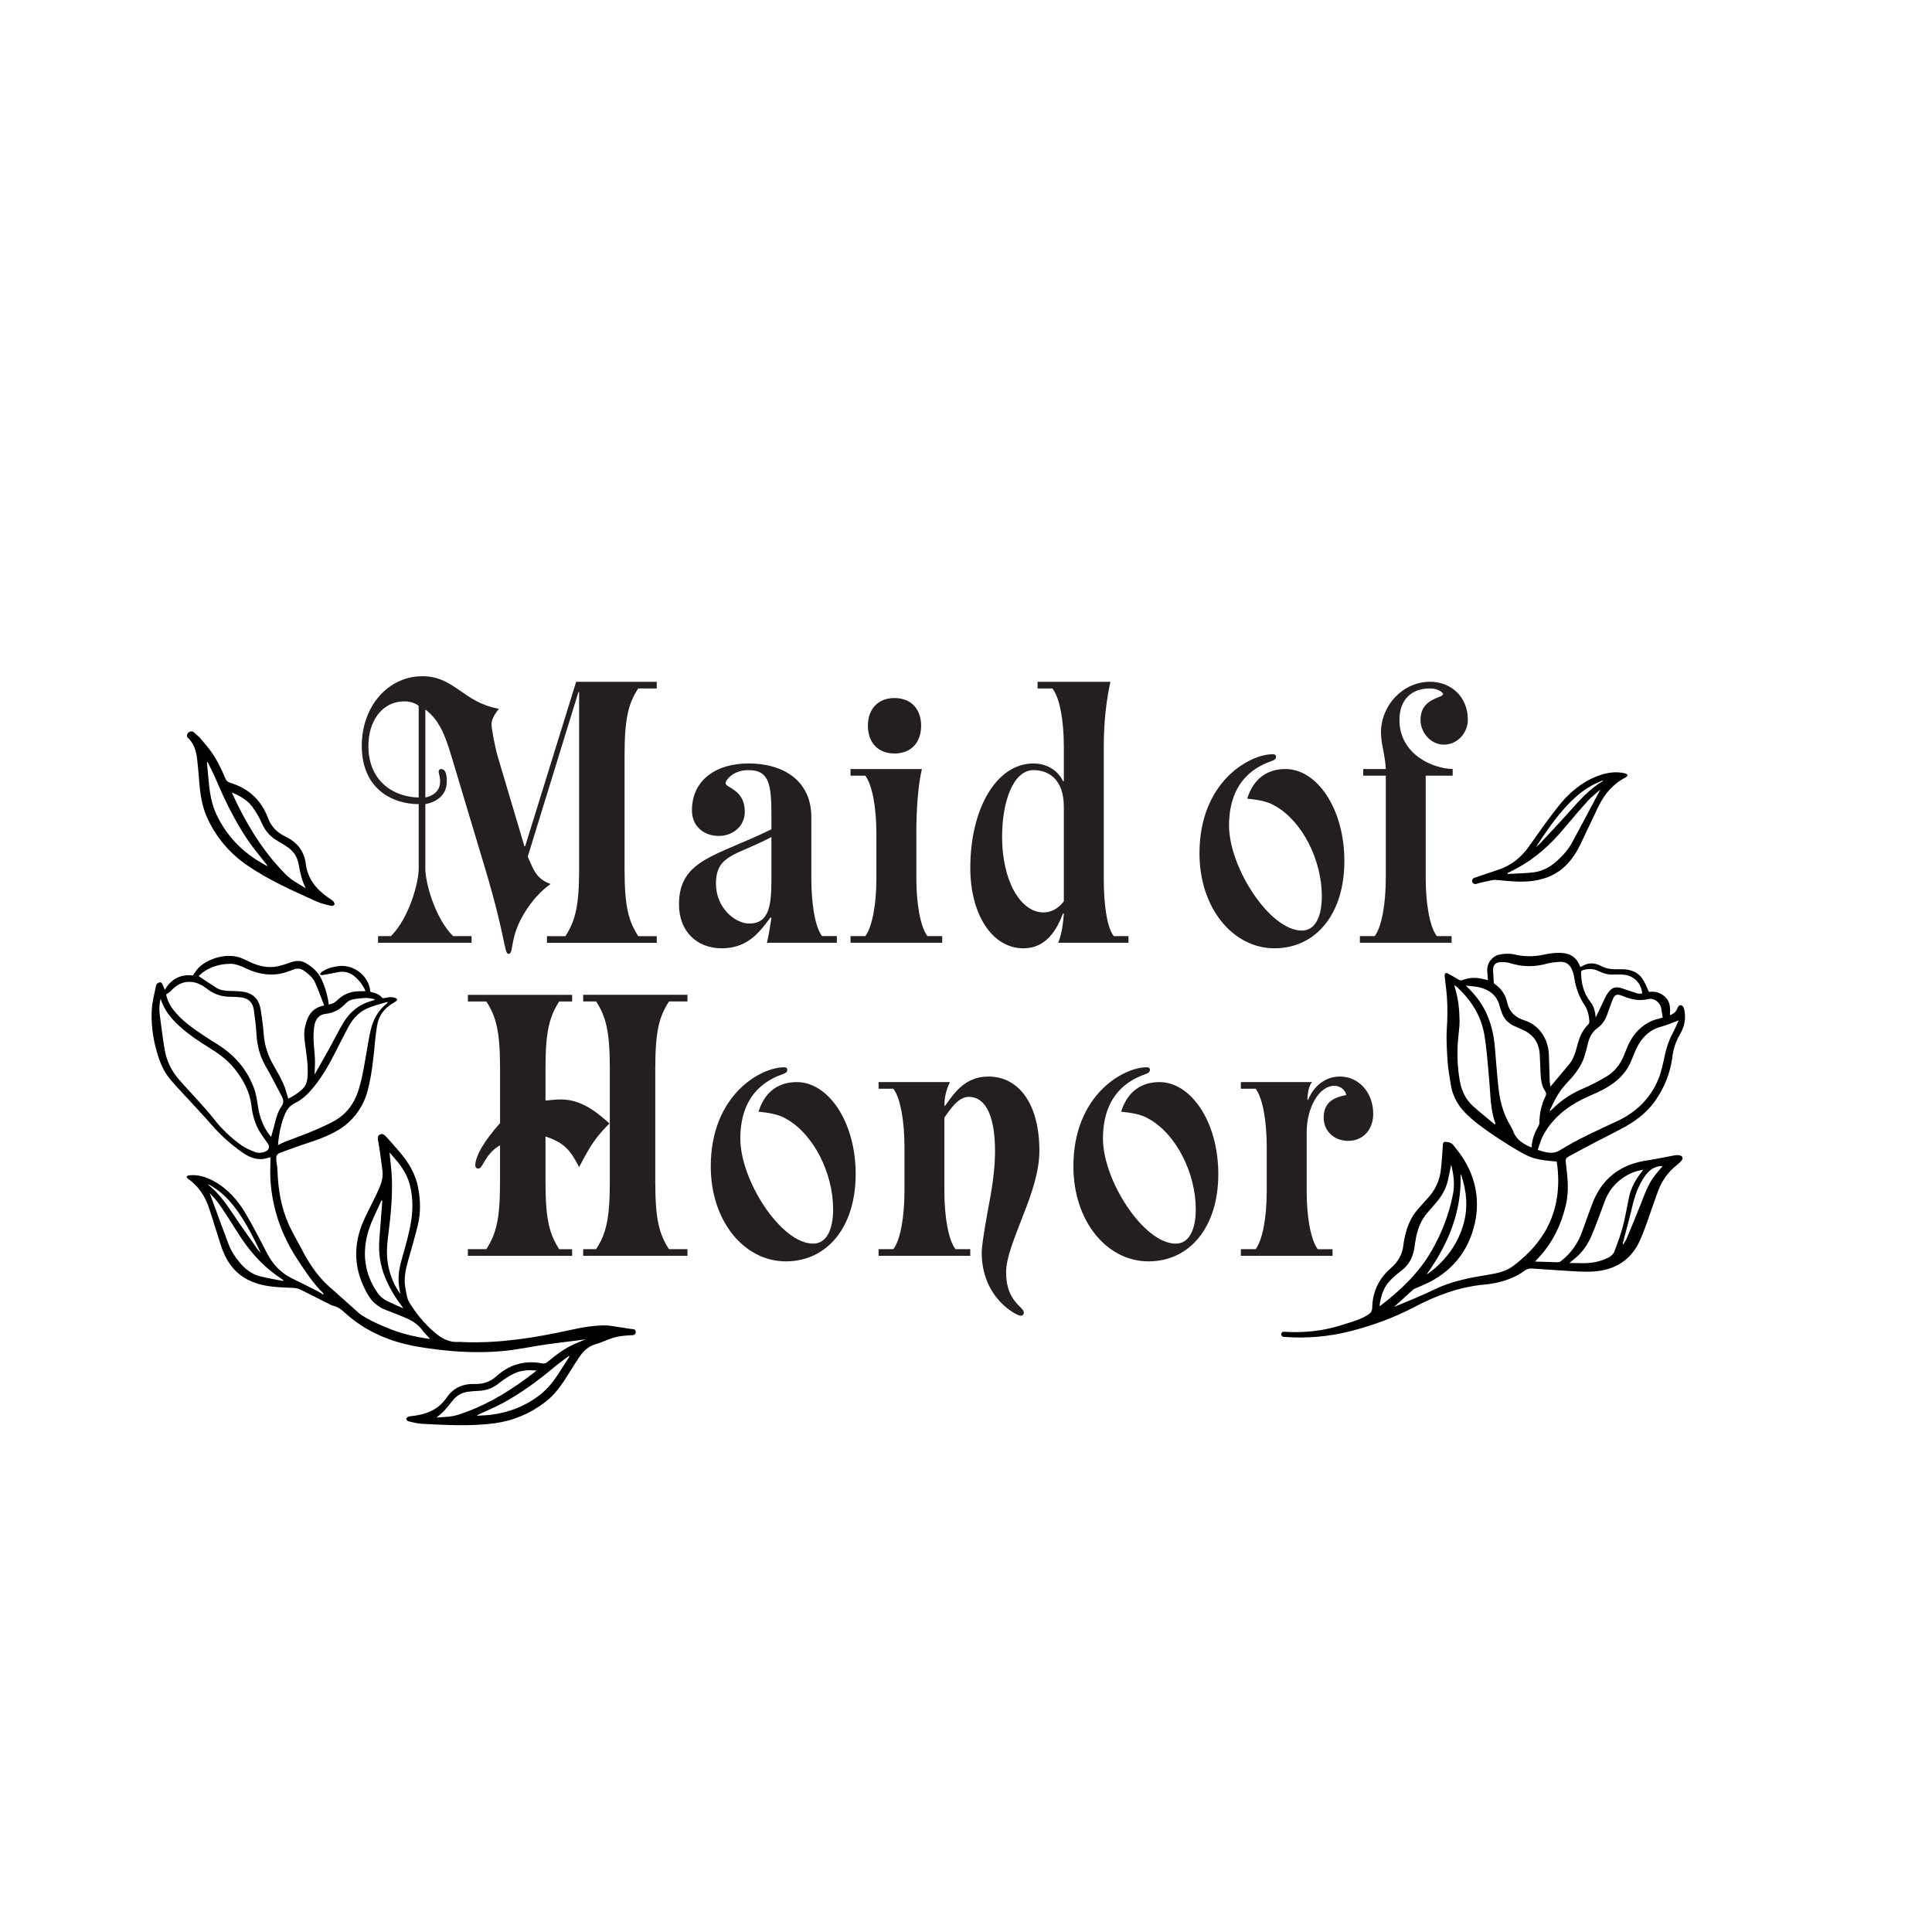 <?xml version="1.0" encoding="UTF-8"?>
<svg id="Layer_1" data-name="Layer 1" xmlns="http://www.w3.org/2000/svg" viewBox="0 0 864 864">
  <defs>
    <style>
      .cls-1 {
        fill: #231f20;
      }
    </style>
  </defs>
  <g>
    <path class="cls-1" d="M169.05,418.63h5.79c8.27-8.27,12.4-24.14,12.4-30.09v-28.93c-11.74,0-25.46-6.78-25.46-26.12,0-17.36,11.57-31.08,27.11-31.08,14.38,0,18.18,11.74,34.22,14.55-1.65,2.15-3.31,4.46-3.31,7.11,0,1.32,1.49,10.08,2.98,14.88l11.74,39.51h.33l22.81-73.56h36.04v2.98h-8.27c-4.46,6.78-6.12,13.56-6.12,30.09v50.59c0,16.53,1.65,23.14,6.12,30.09h8.27v2.98h-49.1v-2.98h8.27c4.46-6.94,6.12-13.56,6.12-30.09v-79.02h-.33l-22.65,73.56c2.65,5.95,3.8,9.92,10.25,12.23,0,.17-5.29,2.98-11.08,11.9-7.77,12.07-5.12,19.34-7.77,19.34-1.98,0-1.16-7.11-10.41-38.02l-14.88-49.59c-2.48-8.1-4.96-16.53-11.9-21.66v39.34c3.31-.66,6.61-2.81,6.61-7.11,0-2.48-.66-3.31-.66-4.63,0-.5,.5-.99,.99-.99,2.15,0,2.65,2.31,2.65,5.62,0,6.45-5.12,9.26-9.59,10.08v28.93c0,5.95,4.13,21.82,12.4,30.09h8.27v2.98h-41.82v-2.98Zm18.18-102.99c-1.65-1.32-4.13-1.98-6.28-1.98-10.58,0-16.2,9.42-16.2,19.84,0,16.7,12.23,22.98,22.48,23.14v-41Z"/>
    <path class="cls-1" d="M374.24,418.63v2.98h-31.24c.83-3.8,1.49-7.6,1.98-11.08l-.33-.33c-4.13,5.29-9.42,13.89-21.82,13.89-11.24,0-19.18-7.6-19.18-19.67,0-20.17,16.86-21.49,41.33-33.56v-5.46c0-14.05-.66-21-10.25-21-7.11,0-10.25,4.63-10.25,5.79,0,2.31,8.6,2.65,8.6,12.89,0,6.45-5.46,10.75-11.57,10.75-6.94,0-12.07-4.46-12.07-11.41,0-13.56,10.75-21,25.29-21,15.71,0,28.1,7.77,28.1,23.97v27.28c0,11.57,1.65,21.82,4.79,25.95h6.61Zm-29.26-44.3c-15.54,8.27-24.8,7.77-24.8,20.83,0,10.91,8.6,17.85,14.88,17.85,9.26,0,9.92-8.76,9.92-20.33v-18.35Z"/>
    <path class="cls-1" d="M380.36,418.63h6.61c3.14-4.13,4.96-14.38,4.96-25.95v-19.84c0-11.57-1.82-21.82-4.96-25.95h-6.61v-2.98h31.91c-1.65,7.11-2.48,17.36-2.48,28.93v19.84c0,11.57,1.82,21.82,4.96,25.95h6.61v2.98h-41v-2.98Zm7.77-94.06c0-7.44,4.46-12.4,11.9-12.4s11.9,4.96,11.9,12.4-4.46,12.4-11.9,12.4-11.9-4.96-11.9-12.4Z"/>
    <path class="cls-1" d="M473.27,421.61c1.65-4.46,2.15-8.6,2.48-12.89l-.33-.33c-2.65,7.11-7.44,15.7-17.69,15.7-14.22,0-23.81-15.37-23.81-36.04,0-25.95,11.41-46.62,28.27-46.62,5.12,0,10.41,2.31,13.23,7.94h.33v-15.54c0-11.57-1.82-21.82-5.12-25.95h-6.61v-2.98h32.57c-1.65,7.27-2.98,17.36-2.98,28.93v58.85c0,11.57,1.32,21.82,4.46,25.95h6.61v2.98h-31.41Zm2.48-60.84c0-12.07-6.61-16.37-13.56-16.37-8.93,0-14.05,13.72-14.05,29.92,0,19.34,8.1,33.72,18.52,33.72,3.31,0,6.61-1.65,9.09-4.96v-42.32Z"/>
    <path class="cls-1" d="M536.41,381.6c0-31.91,22.32-44.3,32.73-44.3,.83,0,1.49,.17,1.49,1.16s-.83,1.49-1.82,1.82c-5.46,1.98-19.18,7.44-19.18,28.93,0,18.68,18.18,46.95,32.57,46.95,5.79,0,8.93-5.95,8.93-15.37,0-16.2-8.76-33.56-20.83-40.34-3.64-2.31-8.43-2.81-12.56-3.31,1.32-3.97,4.96-13.23,17.19-13.23,13.89,0,26.28,17.52,26.28,41.16s-12.73,39.01-31.24,39.01-33.56-17.85-33.56-42.49Z"/>
    <path class="cls-1" d="M608.16,418.63h6.61c3.14-4.13,4.96-14.38,4.96-25.95v-45.79h-10.08v-2.98h10.08c0-1.98-.5-4.79-.99-7.77-.66-2.98-1.16-6.12-1.16-8.6,0-11.9,9.59-22.65,21.99-22.65,9.26,0,16.86,6.61,16.86,17.03,0,5.62-4.46,11.08-10.75,11.08-5.79,0-10.41-5.29-10.41-11.08,0-9.92,10.08-9.59,10.08-11.57,0-.5-1.98-2.48-5.95-2.48-8.1,0-13.56,4.96-13.56,14.05,0,15.54,15.04,21.82,23.81,21.99v2.98h-12.07v45.79c0,11.57,1.82,21.82,4.96,25.95h6.61v2.98h-41v-2.98Z"/>
    <path class="cls-1" d="M209.23,558.63h8.27c4.46-6.94,6.12-13.56,6.12-30.09v-16.37c-7.11,4.13-7.44,10.42-9.75,10.42-.83,0-1.32-.66-1.32-1.32,0-4.46,4.3-11.41,11.08-19.01v-24.3c0-16.53-1.65-23.14-6.12-30.09h-8.27v-2.98h46.62v2.98h-5.79c-4.46,6.94-6.12,13.56-6.12,30.09v14.22c2.15-.17,4.3-.5,6.94-.5,9.92,0,17.36,6.94,21.66,10.75-5.79,5.79-8.27,9.26-13.56,19.51-3.97-7.77-6.78-10.91-15.04-13.72v20.33c0,16.53,1.65,23.14,6.12,30.09h5.79v2.98h-46.62v-2.98Zm51.58,0h5.79c4.46-6.94,6.12-13.56,6.12-30.09v-50.59c0-16.53-1.65-23.14-6.12-30.09h-5.79v-2.98h46.62v2.98h-8.27c-4.46,6.94-6.12,13.56-6.12,30.09v50.59c0,16.53,1.65,23.14,6.12,30.09h8.27v2.98h-46.62v-2.98Z"/>
    <path class="cls-1" d="M317.86,521.6c0-31.91,22.32-44.3,32.73-44.3,.83,0,1.49,.17,1.49,1.16s-.83,1.49-1.82,1.82c-5.46,1.98-19.18,7.44-19.18,28.93,0,18.68,18.18,46.95,32.57,46.95,5.79,0,8.93-5.95,8.93-15.37,0-16.2-8.76-33.56-20.83-40.34-3.64-2.31-8.43-2.81-12.56-3.31,1.32-3.97,4.96-13.22,17.19-13.22,13.89,0,26.28,17.52,26.28,41.16s-12.73,39.01-31.24,39.01-33.56-17.85-33.56-42.49Z"/>
    <path class="cls-1" d="M392.91,558.63h6.61c3.14-4.13,4.96-14.38,4.96-25.95v-19.84c0-11.57-1.82-21.82-4.96-25.95h-6.61v-2.98h31.91c-1.82,3.64-2.48,7.27-2.48,10.58h.33c3.47-4.63,8.27-13.06,19.34-13.06,13.72,0,22.81,12.4,22.81,33.23,0,9.42-3.64,19.67-7.44,29.26-3.64,9.59-7.44,18.35-7.44,25.13,0,13.22,7.94,15.21,7.94,18.02,0,.83-.66,1.32-1.49,1.32-1.65,0-17.36-7.77-17.36-28.27,0-4.46,3.14-20.99,3.97-25.46,1.16-6.61,1.98-13.39,1.98-20,0-14.38-3.64-24.14-11.74-24.14-4.79,0-8.27,5.62-10.91,9.26v32.9c0,11.57,1.82,21.82,4.96,25.95h6.61v2.98h-41v-2.98Z"/>
    <path class="cls-1" d="M480.03,521.6c0-31.91,22.32-44.3,32.73-44.3,.83,0,1.49,.17,1.49,1.16s-.83,1.49-1.82,1.82c-5.46,1.98-19.18,7.44-19.18,28.93,0,18.68,18.18,46.95,32.57,46.95,5.79,0,8.93-5.95,8.93-15.37,0-16.2-8.76-33.56-20.83-40.34-3.64-2.31-8.43-2.81-12.56-3.31,1.32-3.97,4.96-13.22,17.19-13.22,13.89,0,26.28,17.52,26.28,41.16s-12.73,39.01-31.24,39.01-33.56-17.85-33.56-42.49Z"/>
    <path class="cls-1" d="M554.92,558.63h6.61c3.14-4.13,4.96-14.38,4.96-25.95v-19.84c0-11.57-1.82-21.82-4.96-25.95h-6.61v-2.98h31.91c-1.65,1.49-2.15,5.79-2.15,7.93h.33c2.15-5.46,7.11-10.41,14.22-10.41,8.27,0,14.88,6.94,14.88,16.7,0,6.61-4.13,12.07-11.24,12.07-5.95,0-10.91-4.13-10.91-10.42,0-7.27,5.12-9.09,10.08-10.08-.5-2.81-3.31-4.13-5.29-4.13-6.94,0-12.4,9.92-12.4,20.83v26.29c0,11.57,1.82,21.82,4.96,25.95h6.61v2.98h-41v-2.98Z"/>
  </g>
  <path d="M149.58,404.52c.1-.45-.21-1.17-.59-1.51-.73-.68-1.63-1.19-2.45-1.76-5.27-3.71-8.98-8.36-9.81-15.02-.7-5.66-3.94-9.66-9.02-12.08-3.75-1.78-6.36-4.35-7.87-8.35-2.99-7.98-8.69-13.29-16.91-15.72-1.2-.36-1.74-1.01-2.2-2.08-1.82-4.32-3.83-8.55-6.65-12.33-1.48-1.99-3.12-3.84-4.69-5.74-.06-.07-.12-.13-.18-.19l-2.36-2.14c-1.47-1.33-3.75,.16-3.11,2.04,2.75,2.53,3.9,5.68,4.34,9.19,.4,3.21,.68,6.43,.92,9.65,.46,6.07,1.22,12.1,3.85,17.67,3.95,8.39,9.76,15.32,17.38,20.61,9.76,6.78,20.62,11.54,31.39,16.41,2.07,.94,4.36,1.41,6.59,1.96,.4,.1,1.3-.32,1.36-.62Zm-35.69-20.52c-7.5-5.05-13.27-11.6-17.12-19.82-2.33-5-3.08-10.33-3.54-15.74-.21-2.49-.46-4.98-.69-7.46,.12-.04,.24-.09,.36-.12,1.27,2.64,2.64,5.25,3.78,7.94,3.96,9.34,8.43,18.43,14.1,26.84,2.54,3.77,5.54,7.24,8.33,10.85,.18,.24,.39,.46,.44,.9-1.89-1.12-3.82-2.17-5.65-3.39Zm16.15,9.01c-1.79-1.35-3.34-3.05-4.87-4.71-8.9-9.62-15.4-20.79-20.92-32.58-.17-.35-.3-.73-.54-1.31,3.61,1.52,6.83,3.3,9.05,6.31,1.68,2.28,3.19,4.78,4.31,7.38,1.54,3.58,3.93,6.22,7.29,8.11,1.54,.88,3.06,1.8,4.51,2.82,2.35,1.68,3.92,3.93,4.5,6.81,.07,.32,.16,.62,.22,.94,.7,3.6,1.41,7.2,3.18,10.46-2.26-1.4-4.64-2.64-6.75-4.23Z"/>
  <path d="M726.91,345.91c-4.19-1.08-8.25-.43-12.23,1.04-7.31,2.72-13.03,7.64-17.78,13.62-4.58,5.77-8.82,11.84-13.07,17.87-3.52,4.99-7.98,8.61-13.81,10.52-3.59,1.18-7.16,2.4-10.72,3.62-1.07,.37-1.31,1.78-.41,2.47,.35,.28,.82,.37,1.26,.24,2.12-.59,7.54-1.92,8.6-1.81,5.43,.49,10.83,1.18,16.3,.52,5.99-.73,11.22-2.88,15.49-7.25,2.55-2.61,4.51-5.61,6.09-8.85,2.76-5.72,5.39-11.49,8.17-17.2,2.74-5.65,6.65-10.26,12.38-13.13,.32-.17,.5-.64,.75-.96-.34-.24-.65-.62-1.02-.72Zm-25.65,13.82c4-4.2,8.48-7.83,13.94-10.06,.56-.22,1.11-.46,1.7-.7-.02,.14,0,.26-.05,.29-5.97,3.52-10.49,8.63-15.03,13.73-4.31,4.85-8.78,9.56-13.2,14.31-.51,.56-1.14,1-1.71,1.49,4.35-6.72,8.85-13.28,14.34-19.05Zm1.94,16.79c-1.76,3.25-4.18,6.03-6.93,8.5-3.05,2.75-6.56,4.65-10.64,5.13-3.78,.43-7.59,.47-11.39,.7-.01-.14-.03-.27-.04-.41,1.36-.7,2.73-1.36,4.08-2.09,8.26-4.45,15.08-10.59,21.06-17.75,3.55-4.24,7.12-8.44,10.83-12.54,1.58-1.74,3.51-3.17,5.51-4.95-4.27,8.03-8.32,15.75-12.48,23.4Z"/>
  <path d="M573.32,595.88c.23-.23,.55-.34,.87-.32,8.8,.59,17.44-.29,25.88-3.01,3.91-1.26,7.93-2.2,11.47-4.44,1.27-.81,2.1-1.55,2.13-3.37,.12-7.09,3.03-13.05,8.37-17.67,3.34-2.9,5.24-6.37,5.62-10.73,.04-.5,.15-.99,.24-1.49,.94-5.36,2.74-10.32,6.49-14.42,1.36-1.48,2.64-3.03,4.01-4.49,3.15-3.35,5.28-7.56,5.88-12.13,.5-3.85,.68-7.74,.97-11.62,.06-.85,.1-1.62,1.22-1.55,1.45,.09,2.77,.42,3.69,1.73,.79,1.12,1.72,2.14,2.53,3.25,6.89,9.44,9.34,20.2,6.88,31.35-2.78,12.61-10.44,22.07-22.54,27.46-1.47,.66-2.98,1.23-4.44,1.92-.32,.15-.61,.35-.87,.58-2.68,2.41-5.34,4.85-8.25,7.51,3.59-1.49,6.92-2.83,10.22-4.25,2.68-1.15,5.34-2.36,7.96-3.62,7.64-3.66,15.84-5.2,24.11-6.54,3.85-.62,7.71-1.45,10.89-3.84,10.31-7.74,17.6-17.47,19.62-30.55,.83-5.41,.73-10.82-.09-16.2-8.74-.7-11.24-1.32-17-4.69-3.86-2.26-7.65-4.65-11.36-7.16-4.35-2.94-8.62-5.99-12.37-9.74-3.73-3.74-6-8.13-6.74-13.33-.47-3.3-1.12-6.58-1.34-9.9-.31-4.82-.64-9.68-.34-14.49,.3-4.76,.39-9.49,.04-14.23-.23-3.09-.65-6.17-1-9.25-.14-1.21,.39-1.83,1.25-1.38,1.61,.85,3.2,1.73,4.74,2.7,.67,.42,1.18,.63,1.99,.31,2.75-1.08,5.61-1.2,8.5-.63,.92,.18,1.82,.45,2.88,.72-.12-1.49-.25-2.78-.33-4.09-.24-3.58,2.23-6.83,5.76-7.45,2.08-.36,4.37-.49,6.39,0,4.47,1.06,8.84,1.07,13.3,.07,1.95-.44,3.97-.71,5.97-.78,4.9-.17,8.4,1.43,10.01,5.96,.04,.11,.17,.19,.28,.31,.23-.09,.46-.15,.64-.26,2.85-1.75,5.71-1.64,8.6-.12,2.42,1.27,5.01,1.56,7.71,1.45,4.13-.17,8.06,.5,10.64,4.11,1.24,1.73,1.96,3.84,3.03,6.01,2.51-.35,5.2,.23,7.39,2.37,2.26,2.21,2.13,5.07,2.01,8,1.68-.51,2.71-1.51,3.29-3,.34-.88,.96-1.68,1.91-1.35,.54,.19,1.02,1.1,1.16,1.76,.89,3.97,.18,7.7-1.9,11.2-1.85,3.11-2.93,6.5-3.39,10.07-.93,7.22-3.54,13.75-7.72,19.7-4.06,5.77-9.62,9.66-15.78,12.84-6.67,3.45-13.38,6.85-19.97,10.45-4.56,2.49-4.48,1.93-4.05,5.45,.72,5.9,1.31,11.75-.08,17.7-2.08,8.93-5.91,16.86-12.14,23.6-.57,.62-1.13,1.24-1.65,1.8,3.38,.11,6.71,.24,10.03,.31,.46,.01,1.03-.11,1.38-.39,4.58-3.52,7.79-8.02,9.69-13.49,1.35-3.88,2.83-7.72,4.22-11.59,4.27-11.88,12.76-18.41,25.18-20.14,4.06-.56,8.06-1.52,12.1-2.23,.73-.13,1.54-.07,2.26,.11,1.13,.27,1.43,1.28,.7,2.17-.7,.86-1.55,1.62-2.41,2.31-3.77,3-6.56,7.04-8.22,11.56-.62,1.68-1.18,3.38-1.79,5.06-2.1,5.74-3.86,11.64-6.4,17.18-3.37,7.33-9.22,11.83-17.37,13.21-4.34,.73-8.66,.47-12.98,.22-5.97-.35-11.94-.79-17.91-1.18-1.22-.08-2.22,.3-3.24,1.01-.94,.67-1.88,1.34-2.9,1.89-4.7,2.55-9.83,3.82-15.06,4.3-11.17,1.02-21.36,4.84-31.22,10.01-8.96,4.71-18.46,8.18-28.28,10.73-9.95,2.59-20.04,3.42-30.22,2.64-1-.08-1.45-1.29-.73-1.99h0Zm128.42-119.92c2.32-2.81,3.03-6.31,3.99-9.68,.88-3.09,2.22-5.88,4.56-8.15,.35-.34,.53-1.06,.48-1.59-.21-2.58-.79-5.08-2.26-7.25-2.41-3.56-3.76-7.48-4.42-11.7-.21-1.34-.58-2.69-1.1-3.94-1.04-2.51-2.9-3.68-5.62-3.5-1.82,.12-3.67,.27-5.41,.76-5.62,1.58-11.16,1.57-16.74-.22-1.31-.42-2.8-.47-4.2-.42-2.3,.07-3.44,1.5-3.3,3.78,.11,1.73,.16,3.46,.3,5.19,.02,.31,.24,.7,.49,.87,2.86,1.95,4.72,4.7,5.45,7.98,1.01,4.53,3.65,6.93,8.03,8.32,6.3,2,10.43,8.26,10.67,15.19,.14,3.97,.24,7.95,.38,11.92,.03,.71,.16,1.42,.29,2.45,2.95-3.51,5.7-6.73,8.39-10Zm41.18-16.84c-5.42,1.47-8.88,5.05-11.17,9.94-1.03,2.19-1.82,4.48-2.86,6.66-2.55,5.36-6.94,8.89-12.04,11.58-2.98,1.58-6.17,2.76-9.19,4.28-7.47,3.75-13.71,8.91-17.67,16.42-1,1.91-1.52,4.07-2.3,6.23,3.4,1.09,6.63,2.18,9.81,.21,8.15-5.04,16.86-8.96,25.53-12.97,8.63-3.99,15.04-10.21,18.65-18.99,1.44-3.51,2.11-7.35,2.96-11.08,.73-3.18,1.71-6.23,3.28-9.11,1.03-1.9,1.84-3.93,2.8-5.99-2.85,1.04-5.27,2.13-7.79,2.82Zm-54.8,44.21c.19-.34,.31-.77,.31-1.16,.02-4.13,.86-8.08,2.68-11.79,.47-.95,.45-1.64-.2-2.59-1.68-2.47-1.83-5.4-1.98-8.29-.15-2.73-.17-5.48-.37-8.21-.37-5.05-2.89-8.64-7.52-10.73-1.37-.62-2.77-1.18-4.12-1.84-2.63-1.28-4.46-3.28-5.39-6.08-.31-.95-.69-1.89-.94-2.86-1.2-4.71-4.53-7.15-8.99-8.23-1.83-.44-3.75-.51-6.05-.8,1.08,1.13,1.89,1.95,2.69,2.8,6.5,6.89,9.44,15.27,10.25,24.54,.53,6.05,.96,12.1,1.6,18.14,.64,6,2.13,11.76,5.27,17.01,.51,.86,1.03,1.75,1.36,2.69,1.31,3.7,4.35,5.49,7.63,7.02,.15,.07,.34,.05,.62,.08,.09-3.57,1.43-6.69,3.15-9.69Zm6.82-8.03c3.76-3.63,8.07-6.36,12.89-8.43,3.72-1.6,7.34-3.49,10.81-5.58,4.11-2.47,6.57-6.38,8.21-10.83,1.44-3.9,3.3-7.52,6.44-10.37,2.32-2.1,4.91-3.65,7.96-4.38,.74-.18,1.48-.41,2.31-.64-.24-1.53-.42-2.97-.69-4.39-.43-2.22-3.01-4.56-5.88-3.87-3.79,.92-7.42,.19-10.97-1.28-3.13-1.29-3.97-.89-5.14,2.25-.72,1.92-1.42,3.86-2.09,5.8-.86,2.48-2.22,4.62-4.38,6.16-2.3,1.63-3.5,3.91-4.19,6.55-.59,2.25-1.09,4.54-1.86,6.74-1.61,4.65-4.8,8.29-8.09,11.78-3.21,3.4-5.21,7.46-7.11,11.62-.05,.1,0,.24,0,.53,.66-.61,1.23-1.12,1.78-1.65Zm-28.93-11.99c-.65-6.81-1.05-13.67-2.17-20.41-1.44-8.63-5.94-15.73-12.41-21.59-.26-.24-.56-.44-1.02-.81,.09,.51,.11,.81,.19,1.09,1.56,4.88,2.07,9.93,2.13,15,.03,2.91-.5,5.82-.72,8.74-.46,6.17-.24,12.31,.9,18.42,.8,4.3,2.64,8,5.84,10.92,3.12,2.84,6.46,5.45,9.7,8.15,.11-.11,.22-.23,.33-.34-2.3-6.19-2.17-12.73-2.78-19.17Zm59.65,43.51c-3.83,2.68-6.49,6.22-8.1,10.61-1.76,4.8-3.49,9.61-5.45,14.33-1.47,3.55-3.43,6.88-6.21,9.61-1.23,1.2-2.62,2.23-4.07,3.44,2.05,.03,4.11,.1,6.17,.1,3.99,0,7.84-.75,11.39-2.57,1.02-.52,2.11-1.5,2.51-2.52,1.47-3.78,2.86-7.61,3.89-11.52,1.13-4.28,1.8-8.67,2.74-13,.92-4.24,3.03-7.91,5.67-11.29,.22-.28,.44-.57,.66-.86-3.41,.48-6.45,1.74-9.21,3.68Zm-78.22,1.33c-.91,3.82-2.9,7.07-5.47,9.99-1.02,1.17-1.99,2.39-3.04,3.53-3.61,3.87-5.28,8.58-6,13.71-.12,.86-.27,1.72-.39,2.58-.62,4.37-2.59,7.91-6.19,10.57-1.68,1.24-3.26,2.67-4.72,4.17-3.03,3.12-4.13,7.1-4.71,11.37,.22-.09,.4-.12,.53-.22,9.01-6.94,17.17-14.69,22.87-24.66,4.47-7.82,7.68-16.17,9.43-25.01,.86-4.34,.41-8.7-.79-13.36-.55,2.71-.97,5.05-1.51,7.35Zm69.26-79.59c.78-1.59,1.44-3.28,2.49-4.69,1.81-2.43,3.51-2.79,6.39-1.82,2.28,.77,4.55,1.56,6.85,2.25,.61,.18,1.32,.01,1.99,0-.42-4.78-4.08-8.27-8.7-8.44-1.32-.05-2.65-.12-3.97-.04-2.41,.16-4.63-.47-6.74-1.5-2.31-1.12-4.62-1.24-7.05-.5-.69,.21-.92,.48-.9,1.23,.13,4.77,1.14,9.19,4.22,13.04,1.54,1.93,2.09,4.33,2.34,6.95,1.03-2.16,2.03-4.34,3.08-6.49Zm-78.61,121.27c.46-.26,.75-.38,1-.57,7.67-5.76,13.11-13.25,15.56-22.45,1.87-7.01,1.22-14.24-1.16-21.2-.07-.2-.2-.39-.3-.59,.55,16.76-5.47,31.25-15.11,44.8Zm97.05-43.2c-2.53,3.89-4.05,8.13-5.1,12.62-1.32,5.64-2.88,11.22-4.33,16.82-.02,.08,0,.18,.02,.65,.65-1.03,1.26-1.75,1.6-2.57,2.15-5.13,4.29-10.27,6.33-15.44,1.65-4.16,3.08-8.42,5.7-12.11,1.29-1.81,2.81-3.46,4.2-5.13-3.88-.05-6.4,2.06-8.42,5.16Z"/>
  <path d="M283.42,594.39c1.42,.54,1.08,2.64-.45,2.7-1.44,.05-2.87,.15-4.3,.31-1.61,.18-3.23,.46-4.76,.96-2.49,.81-4.86,2.02-7.38,2.72-3.29,.91-5.55,2.99-7.37,5.67-1.66,2.44-3.24,4.95-4.79,7.47-2.91,4.75-6.05,9.34-10.51,12.77-6.73,5.17-14.34,8.39-22.76,9.51-10.78,1.44-21.59,.77-32.39,.24-2.08-.1-4.14-.68-6.18-1.16-.37-.09-.92-.8-.85-1.08,.11-.41,.66-.86,1.11-.99,.88-.25,1.82-.28,2.73-.41,5.83-.81,10.8-3.05,14.26-8.12,2.94-4.31,7.24-6.21,12.38-6.05,3.8,.11,7-.88,9.9-3.51,5.77-5.24,12.63-7.18,20.33-5.73,1.13,.21,1.84-.09,2.65-.77,3.29-2.75,6.69-5.36,10.56-7.25,2.07-1.01,4.22-1.84,6.32-2.75-1.24,.18-2.51,.39-3.78,.55-4.72,.6-9.46,1.12-14.17,1.81-6.54,.95-13.04,2.39-19.61,2.96-12.27,1.06-24.48,.14-36.64-1.84-12.71-2.07-24.15-6.76-33.73-15.55-1.39-1.27-2.84-2.4-4.71-2.83-.42-.1-.84-.22-1.22-.41-4.53-2.28-9.04-4.61-13.6-6.84-1.01-.49-2.1-.77-3.22-.82-4.98-.22-9.96-.27-14.84-1.55-5.33-1.4-9.8-4.01-13.13-8.49-1.99-2.68-3.38-5.64-4.41-8.77-1.8-5.52-3.46-11.08-5.27-16.6-1.79-5.46-4.75-10.12-9.58-13.44-.28-.19-.38-.64-.56-.96,.34-.18,.66-.48,1.01-.52,3.93-.45,7.53,.63,10.95,2.47,6.28,3.38,10.86,8.54,14.41,14.55,3.44,5.81,6.52,11.83,9.62,17.83,2.57,4.96,6.16,8.79,11.2,11.25,3.82,1.86,7.62,3.77,11.41,5.7,.85,.43,1.62,1,2.43,1.5l.22-.35c-.1-.14-.18-.29-.3-.41-4.4-4.24-7.64-9.36-11.01-14.39-7.39-11.02-11.65-23.1-12.46-36.35-.2-3.26,.03-6.55,.06-9.9-1.21,.27-2.48,.74-3.78,.82-3.33,.21-6.26-1.15-8.87-2.99-4.9-3.45-9.4-7.39-13.35-11.94-2.81-3.23-5.74-6.35-8.63-9.51-3.36-3.68-6.84-7.25-10.08-11.03-3.15-3.68-4.92-8.17-6.22-12.76-1.72-6.07-2.53-12.34-2.17-18.63,.21-3.65,1.19-7.27,1.95-10.88,.11-.52,.88-1.09,1.45-1.26,.78-.23,1.24,.45,1.52,1.15,.29,.72,.59,1.44,.9,2.19,2.92-5.03,7.19-7.07,12.54-6.45,.85-1.18,1.5-2.31,2.37-3.24,4.21-4.45,13.67-7.43,20.41-4.07,.96,.48,1.94,.92,2.91,1.37,3.98,1.85,8.13,2.76,12.49,1.79,2.01-.45,3.97-1.17,5.93-1.82,2.13-.7,4.26-.77,6.23,.35,3.11,1.76,5.73,4.1,7.24,7.41,1.61,3.54,2.72,7.25,3.19,11.18,1.59-.17,2.87-.95,3.96-2.02,2.49-2.44,5.48-3.69,8.95-3.86,1.16-.06,2.32-.07,3.52-.1-.91-2.36-2.75-4.76-4.69-6.43-2.13-1.85-4.54-2.54-7.3-2.09-.8,.13-1.59,.32-2.39,.47-1.67,.31-3.33,.64-5.01,.9-.3,.05-.65-.16-.98-.25,.16-.31,.28-.67,.51-.92,.24-.26,.59-.43,.9-.63,2.17-1.39,4.61-1.95,7.13-2.24,6.79-.8,13.51,4.67,13.96,11.32l.2,.23c1.93,.44,3.8,.98,5.12,2.63,.13,.16,.53,.19,.79,.16,.44-.05,.88-.12,1.31-.22,1.07-.25,2.18-.33,3.24-.04,1.36,.37,1.76,.89,.95,1.56-.43,.35-.91,.63-1.39,.91-3.94,2.28-6.44,5.6-7.18,10.13-.38,2.33-.7,4.67-.91,7.03-.64,7.3-1.4,14.59-3.21,21.7-1.9,7.51-6.64,14.05-13.32,17.97-4.63,2.72-9.63,4.5-14.72,6.13-3.69,1.18-7.29,2.64-10.96,3.9-1.43,.49-2.12,1.34-1.93,2.86,.05,.38,0,.76,.06,1.14,.19,1.33,.42,2.65,.46,3.99,.28,8.46,1.64,16.71,5.15,24.4,1.7,3.72,3.82,7.24,5.71,10.88,3.19,6.13,6.92,11.86,12.12,16.52,3.96,3.55,7.93,7.07,11.91,10.61,.83,.74,1.6,1.57,2.52,2.16,4.26,2.71,8.83,4.74,13.54,6.56,5.39,2.08,10.95,3.31,16.63,4.16,.2,.03,.41,.02,.7,.04-1.29-1.42-2.63-2.65-3.68-4.1-2.03-2.79-4.89-4.33-7.95-5.6-2.7-1.12-5.42-2.17-8.15-3.22-3.36-1.3-6.03-3.48-7.87-6.54-6.65-11.12-7.16-22.59-1.71-34.31,1.86-3.99,3.94-7.87,5.79-11.86,1.36-2.92,2.64-5.92,2.27-9.25-.41-3.59-.94-7.17-1.45-10.75-.18-1.24-.48-2.47-.65-3.71-.12-.85,.08-1.65,.94-2.07,.84-.42,1.58-.17,2.23,.42,.25,.22,.48,.46,.7,.7,2.03,2.3,4.09,4.57,6.07,6.91,3.96,4.7,7.02,9.83,8.14,16.01,.99,5.45,1.15,10.89-.15,16.27-1.3,5.34-2.82,10.64-4.34,15.92-1.21,4.2-2.1,8.41-1.21,12.77,.42,2.05,.63,4.31,1.67,6.03,3.02,5.01,6.75,9.5,11.2,13.36,3.13,2.71,6.54,4.68,10.89,4.38,1.06-.07,2.14,.08,3.21,.11,15.78,.44,31.21-2.04,46.54-5.42,5.57-1.23,11.15-2.23,16.89-2.07,.9,.03,9.67,1.54,11.26,1.65,.13,0,.26,.04,.38,.09h0Zm-142.55-155.07c-1-2.23-2.92-3.78-4.88-5.2-1.51-1.1-3.15-1.18-4.84-.51-2.58,1.02-5.18,1.94-7.99,2.14-4.42,.31-8.6-.57-12.59-2.42-2.48-1.15-4.93-2.38-7.78-2.31-4.48,.1-8.6,1.28-12.23,3.96-.64,.47-1.2,1.06-1.72,1.53,2.69,1.79,5.25,3.57,7.89,5.22,1.66,1.03,3.58,1.33,5.53,1.41,1.95,.08,3.92,.06,5.86,.29,4.88,.58,7.64,3.14,8.44,8,.62,3.78,1.11,7.6,1.41,11.42,.39,4.94,1.96,9.43,4.43,13.68,1.56,2.68,3.09,5.39,4.36,8.21,.93,2.06,1.42,4.32,2.15,6.62,2.16-1.12,4.12-2.35,5.91-3.9,1.69-1.47,2.45-3.18,2.67-5.44,.47-4.74-.29-9.35-.91-14-.39-2.89-.85-5.8-.19-8.7,1.05-4.61,2.83-8.65,8.59-9.63-1.41-3.6-2.61-7.04-4.1-10.36Zm-69.38,14.81c.69,5.12,1.27,10.26,2.16,15.35,.86,4.92,3.02,9.36,6.27,13.16,2.93,3.42,6.08,6.65,9.07,10.01,2.33,2.62,4.68,5.24,6.84,7.99,3.55,4.51,7.69,8.39,12.36,11.69,1.69,1.19,3.69,1.99,5.62,2.78,1.71,.71,3.47,.49,5.17-.26,1.23-.54,1.68-2.11,.9-3.25-1.33-1.95-2.76-3.84-3.95-5.87-2.03-3.46-3.03-7.31-3.49-11.26-.73-6.29-3.64-11.55-7.46-16.41-3.25-4.14-7.48-7.1-11.91-9.82-4.32-2.65-8.51-5.5-12.3-8.87-3.88-3.45-7.21-7.3-8.94-12.65-.69,2.65-.67,5.03-.35,7.42Zm50.82,50.55c.92-3.39,1.5-6.94,3.55-9.85,1.18-1.67,.94-3.04,.14-4.57-2.4-4.53-4.71-9.12-7.27-13.55-2.53-4.37-3.7-9.03-4.02-14.02-.23-3.68-.65-7.35-1.18-11-.51-3.5-2.44-5.27-5.95-5.69-1.57-.19-3.17-.23-4.75-.24-3.75-.03-7.1-1.14-10.08-3.44-2-1.54-4.14-2.83-6.75-3.15-4.03-.5-7.07,1.2-9.66,4.09-.49,.55-1.23,.87-2.04,1.43,.43,2.37,1.57,4.8,3.28,6.97,3.68,4.7,8.48,8.09,13.37,11.35,2.49,1.66,5.08,3.18,7.57,4.84,7.23,4.83,12.47,11.29,15.31,19.51,.98,2.83,1.22,5.91,1.79,8.88,.83,4.27,2.42,8.21,5.14,11.64,.11,.14,.23,.26,.48,.53,.38-1.35,.73-2.54,1.06-3.74Zm41.97-53.75c-3.51,1.56-6.21,4.28-8.09,7.65-2.06,3.71-3.93,7.53-5.86,11.32-3.24,6.37-6.7,12.59-11.51,17.96-1.94,2.16-4.11,4.07-6.73,5.34-2.27,1.1-3.75,2.81-4.68,5.08-1.78,4.34-2.7,8.87-3.09,13.79,1.32-.61,2.4-1.19,3.54-1.63,3.68-1.43,7.43-2.72,11.07-4.25,3.57-1.5,7.16-3.01,10.53-4.89,5.24-2.92,8.74-7.41,10.64-13.12,2.02-6.06,2.88-12.36,3.99-18.61,.55-3.09,1.04-6.19,1.77-9.24,1.11-4.61,3.36-8.58,7.14-11.57,.13-.11,.24-.24,.37-.37-.05-.11-.1-.23-.16-.34-2.99,.94-6.09,1.63-8.94,2.9Zm10.97,75.86c.29,8.25-.47,16.45-1.51,24.63-.59,4.62-1.07,9.24-.25,13.89,.85,4.84,2.61,9.29,5.51,13.33-.18-1.13-.37-2.26-.53-3.4-.62-4.23,.11-8.33,1.27-12.36,1.61-5.61,3.25-11.21,4.15-17,.81-5.17,.73-10.29-.45-15.4-.94-4.05-2.94-7.55-5.51-10.75-1.17-1.46-2.45-2.84-3.74-4.33,.37,3.92,.92,7.65,1.05,11.39Zm-28.19-57.5c2.22-4.01,4.23-8.14,6.59-12.06,3-4.97,7.35-8.32,13.05-9.78,.27-.07,.53-.17,.79-.25,0-.12,0-.24,.01-.36-1.21-.19-2.42-.58-3.62-.54-2.13,.08-4.28,.25-6.36,.7-1.08,.23-2.2,.97-2.97,1.79-2.4,2.57-5.22,4.21-8.73,4.58-3.05,.31-4.62,2.25-5.16,4.99-.4,2.04-.49,4.17-.44,6.26,.08,2.95,.51,5.89,.62,8.83,.09,2.23-.08,4.48-.15,7.07,2.19-3.86,4.31-7.53,6.36-11.24Zm55.34,164.01c2.02-.35,3.99-1.09,5.92-1.8,11.26-4.11,21.21-10.48,30.64-17.76,.29-.22,.55-.47,.99-.85-3.57-.27-6.94-.16-9.99,1.35-2.33,1.15-4.6,2.55-6.6,4.2-2.76,2.27-5.8,3.42-9.32,3.56-1.62,.06-3.25,.18-4.85,.41-2.62,.38-4.83,1.56-6.51,3.65-.19,.23-.39,.44-.57,.68-2.07,2.64-4.16,5.27-6.96,7.18,2.42-.19,4.88-.21,7.26-.62Zm-37.63-82.86c-2.95,9.75-1.88,19.14,4.05,27.7,1.26,1.81,2.91,3.09,4.93,3.98,2.19,.96,4.33,2.04,6.64,2.96-.24-.33-.47-.67-.71-.99-3.04-4.02-5.64-8.3-7.52-12.99-2.15-5.34-2.94-10.89-2.53-16.61,.39-5.48,.83-10.97,1.25-16.45,.03-.36,.04-.72,.06-1.09-.12-.05-.24-.1-.35-.15-1.97,4.53-4.38,8.93-5.81,13.63Zm-62.61,5.83c1.19,3.16,3.03,5.98,5.22,8.56,2.42,2.87,5.37,5.03,9.01,5.96,3.36,.87,6.82,1.38,10.23,2.05l.09-.36c-1.15-.8-2.31-1.57-3.44-2.4-6.93-5.06-12.34-11.47-16.88-18.7-2.68-4.28-5.4-8.54-8.25-12.71-1.21-1.78-2.78-3.31-4.38-5.17,2.87,7.81,5.58,15.31,8.39,22.76Zm145.85,55c-7.12,5.95-14.55,11.47-22.69,15.95-3.64,2.01-7.53,3.58-11.3,5.35-.25,.12-.51,.21-.73,.55,2-.13,4.02-.16,6.01-.4,8.21-.97,15.65-3.88,22.21-8.97,3.98-3.09,6.83-7.12,9.46-11.33,1.21-1.93,2.45-3.85,3.68-5.77-.08-.08-.17-.17-.25-.25-2.13,1.62-4.34,3.16-6.39,4.88Zm-142.01-69.97c-3.1-4.31-6.71-8.16-11.38-10.85-.48-.27-.95-.55-1.46-.85,0,.13-.03,.24,0,.26,4.97,3.94,8.43,9.12,11.91,14.31,3.3,4.93,6.77,9.75,10.18,14.6,.4,.56,.91,1.04,1.37,1.56-3.11-6.62-6.37-13.13-10.63-19.04Z"/>
</svg>
